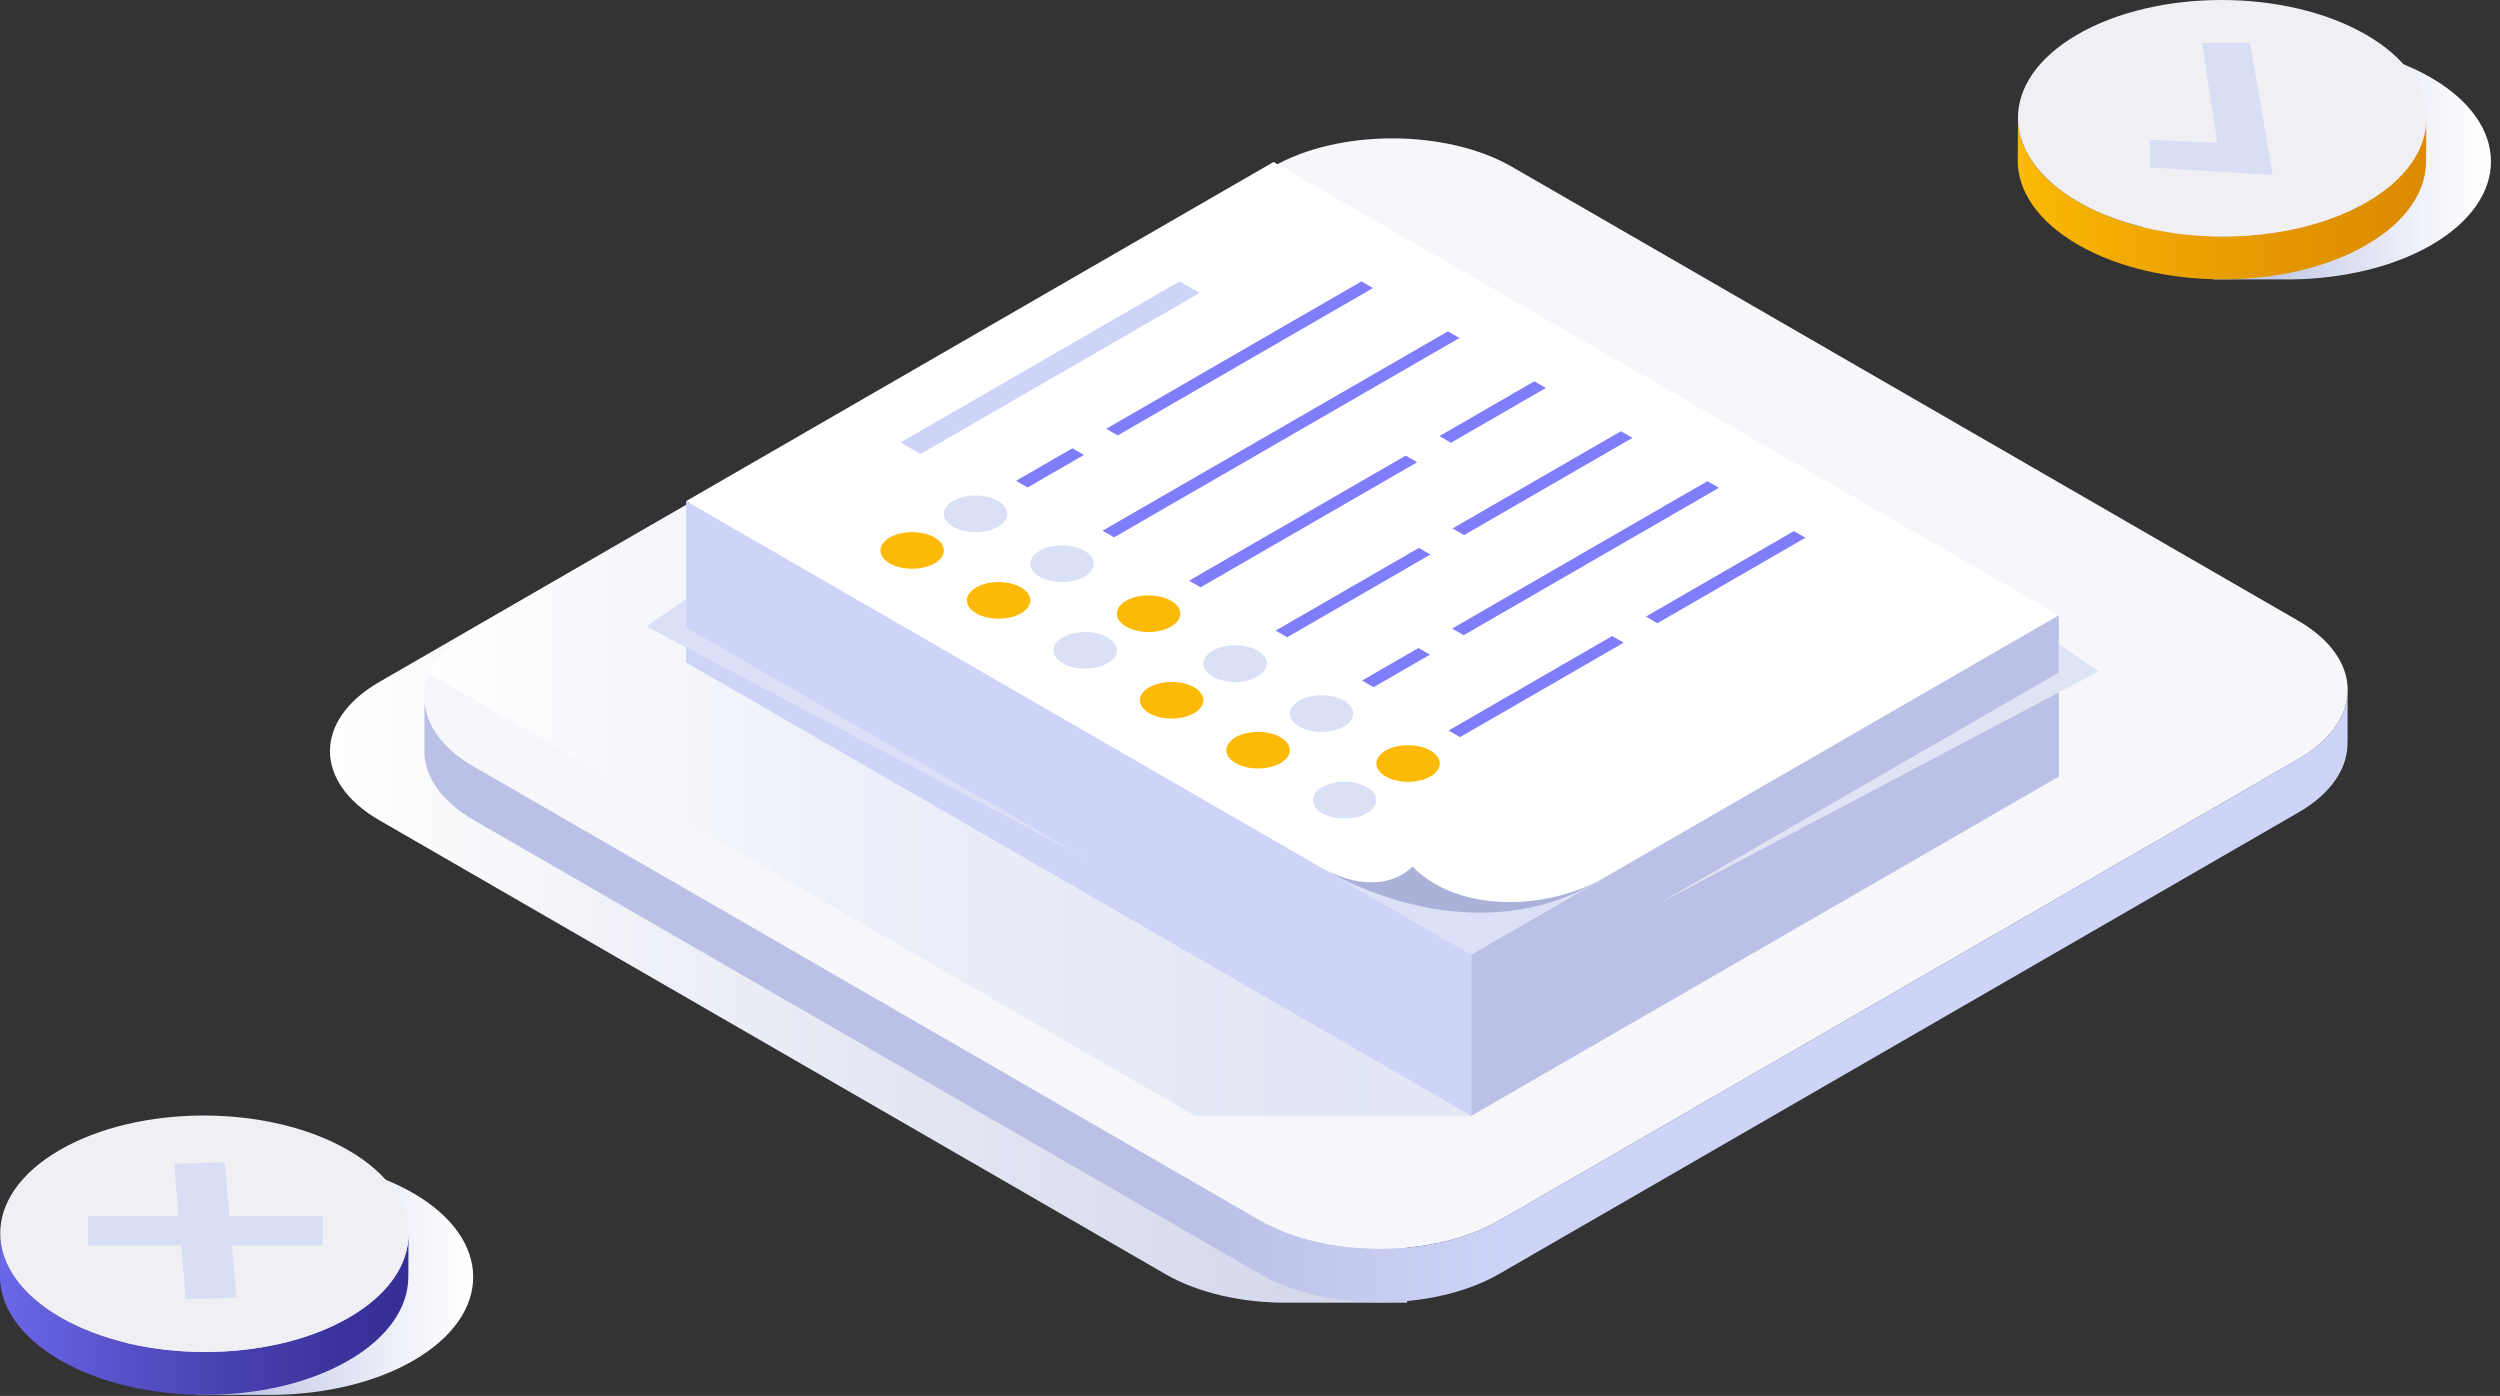 <svg width="197" height="110" viewBox="0 0 197 110" fill="none" xmlns="http://www.w3.org/2000/svg">
<rect x="0" y="0" width="197" height="110" fill="#333333" stroke="none"/>
<path d="M29.9 53.732L92.844 17.39C98.041 14.39 106.541 14.39 111.741 17.39L143.813 53.15C149.01 56.149 149.01 61.057 143.816 64.06L110.885 83.072V102.652H101.305C101.292 102.652 101.28 102.652 101.268 102.652C97.85 102.649 94.432 101.899 91.839 100.403L29.897 64.639C24.7 61.64 24.703 56.732 29.9 53.732Z" fill="url(#paint0_linear)"/>
<path d="M99.262 96.168C104.459 99.167 112.962 99.167 118.159 96.168L181.103 59.825C186.297 56.823 186.297 51.917 181.1 48.915L119.163 13.155C113.963 10.153 105.463 10.153 100.266 13.155L37.322 49.498C32.125 52.497 32.122 57.406 37.319 60.405L99.262 96.168Z" fill="#F6F6FB"/>
<path d="M184.989 58.368H184.98C185.074 60.417 183.793 62.481 181.1 64.032L118.156 100.375C112.959 103.374 104.456 103.374 99.259 100.375L37.323 64.615C34.6 63.042 33.319 60.951 33.449 58.887L33.446 55.223C33.562 57.108 34.84 58.972 37.317 60.401L99.259 96.165C104.456 99.164 112.959 99.164 118.156 96.165L181.1 59.822C183.666 58.337 184.962 56.391 184.992 54.44L184.989 58.368Z" fill="url(#paint1_linear)"/>
<path d="M140.463 61.194L115.938 87.923H94.166L33.829 53.086C34.391 51.769 35.548 50.518 37.32 49.495L78.76 25.568L140.463 61.194Z" fill="url(#paint2_linear)"/>
<path d="M115.941 75.213L162.234 48.484L100.362 12.761L54.065 39.489L115.941 75.213Z" fill="white"/>
<path d="M115.939 87.923V75.213L54.064 39.489V52.2L115.939 87.923Z" fill="#CED3F8"/>
<path d="M162.234 61.195V48.484L115.941 75.213L115.938 87.924L162.234 61.195Z" fill="#BBC0E6"/>
<path d="M104.133 68.398C104.133 68.398 106.485 69.737 108.707 70.086C110.933 70.438 118.667 73.064 125.816 69.506C121.12 72.217 115.935 75.21 115.935 75.21L104.133 68.398Z" fill="#DAE0F5"/>
<path d="M104.133 68.398C108.978 71.194 117.836 74.117 125.816 69.509C121.29 71.725 114.852 71.844 111.303 68.292C110.216 69.379 107.791 70.374 104.133 68.398Z" fill="#ABB2DA"/>
<path d="M130.613 71.254L162.233 52.995V50.752L165.359 52.913L130.613 71.254Z" fill="#DFE4F4"/>
<path d="M85.682 67.7L54.062 49.444V47.2L50.939 49.362L85.682 67.7Z" fill="#DAE0F5"/>
<path d="M78.642 39.468C77.668 38.904 76.083 38.904 75.109 39.468C74.131 40.033 74.134 40.947 75.109 41.508C76.083 42.073 77.668 42.073 78.642 41.508C79.617 40.947 79.617 40.033 78.642 39.468Z" fill="#DAE0F5"/>
<path d="M73.644 42.355C72.666 41.791 71.085 41.791 70.11 42.355C69.136 42.92 69.136 43.834 70.11 44.395C71.088 44.96 72.669 44.96 73.644 44.395C74.621 43.834 74.621 42.92 73.644 42.355Z" fill="#FCBA06"/>
<path d="M87.169 33.789L107.283 22.174L108.188 22.7L88.073 34.311L87.169 33.789Z" fill="#807DFB"/>
<path d="M70.962 34.869L92.949 22.174L94.522 23.082L72.534 35.777L70.962 34.869Z" fill="#CED3F8"/>
<path d="M84.51 35.322L85.418 35.847L80.974 38.412L80.066 37.887L84.51 35.322Z" fill="#807DFB"/>
<path d="M85.454 43.405C84.477 42.84 82.895 42.84 81.921 43.405C80.946 43.97 80.946 44.883 81.921 45.445C82.898 46.01 84.48 46.01 85.454 45.445C86.432 44.88 86.432 43.967 85.454 43.405Z" fill="#DAE0F5"/>
<path d="M80.457 46.289C79.479 45.724 77.898 45.724 76.923 46.289C75.949 46.854 75.949 47.767 76.923 48.329C77.901 48.894 79.482 48.894 80.457 48.329C81.431 47.767 81.431 46.854 80.457 46.289Z" fill="#FCBA06"/>
<path d="M86.88 41.821L114.094 26.111L115.002 26.634L87.787 42.346L86.88 41.821Z" fill="#807DFB"/>
<path d="M92.275 47.34C91.3 46.775 89.716 46.775 88.741 47.34C87.767 47.904 87.767 48.818 88.741 49.379C89.719 49.944 91.3 49.944 92.275 49.379C93.252 48.818 93.252 47.904 92.275 47.34Z" fill="#FCBA06"/>
<path d="M87.277 50.227C86.299 49.662 84.718 49.662 83.743 50.227C82.766 50.791 82.769 51.705 83.743 52.266C84.721 52.831 86.302 52.831 87.277 52.266C88.251 51.702 88.251 50.788 87.277 50.227Z" fill="#DAE0F5"/>
<path d="M113.424 34.365L120.907 30.045L121.814 30.57L114.332 34.89L113.424 34.365Z" fill="#807DFB"/>
<path d="M110.77 35.901L111.678 36.423L94.602 46.28L93.698 45.758L110.77 35.901Z" fill="#807DFB"/>
<path d="M99.093 51.274C98.119 50.709 96.534 50.709 95.56 51.274C94.582 51.838 94.585 52.752 95.56 53.314C96.537 53.878 98.119 53.878 99.093 53.314C100.068 52.752 100.068 51.838 99.093 51.274Z" fill="#DAE0F5"/>
<path d="M94.091 54.16C93.114 53.596 91.532 53.596 90.558 54.16C89.58 54.725 89.58 55.639 90.558 56.2C91.535 56.765 93.117 56.765 94.091 56.2C95.069 55.639 95.069 54.725 94.091 54.16Z" fill="#FCBA06"/>
<path d="M114.461 41.642L127.73 33.98L128.635 34.505L115.369 42.164L114.461 41.642Z" fill="#807DFB"/>
<path d="M111.807 43.175L112.715 43.697L101.425 50.218L100.518 49.692L111.807 43.175Z" fill="#807DFB"/>
<path d="M105.904 55.211C104.926 54.646 103.345 54.646 102.37 55.211C101.393 55.776 101.396 56.689 102.37 57.251C103.345 57.815 104.929 57.815 105.904 57.251C106.878 56.686 106.878 55.772 105.904 55.211Z" fill="#DAE0F5"/>
<path d="M100.902 58.094C99.927 57.53 98.343 57.53 97.368 58.094C96.394 58.659 96.394 59.573 97.368 60.134C98.346 60.699 99.927 60.699 100.902 60.134C101.879 59.573 101.879 58.659 100.902 58.094Z" fill="#FCBA06"/>
<path d="M114.429 49.528L134.544 37.917L135.451 38.439L115.337 50.054L114.429 49.528Z" fill="#807DFB"/>
<path d="M111.774 51.062L112.682 51.587L108.237 54.152L107.33 53.627L111.774 51.062Z" fill="#807DFB"/>
<path d="M112.72 59.145C111.743 58.581 110.161 58.581 109.187 59.145C108.212 59.71 108.209 60.623 109.187 61.185C110.164 61.75 111.746 61.75 112.72 61.185C113.697 60.623 113.697 59.71 112.72 59.145Z" fill="#FCBA06"/>
<path d="M107.722 62.032C106.745 61.468 105.163 61.468 104.189 62.032C103.214 62.597 103.214 63.511 104.189 64.072C105.163 64.634 106.748 64.637 107.722 64.072C108.697 63.508 108.697 62.594 107.722 62.032Z" fill="#DAE0F5"/>
<path d="M129.694 48.587L141.36 41.851L142.268 42.373L130.602 49.11L129.694 48.587Z" fill="#807DFB"/>
<path d="M127.041 50.12L127.945 50.642L115.053 58.086L114.148 57.564L127.041 50.12Z" fill="#807DFB"/>
<path d="M191.538 6.105C188.175 4.165 183.703 3.269 179.311 3.401H174.41V4.53C173.104 4.944 171.87 5.467 170.766 6.109C164.506 9.75 164.542 15.652 170.842 19.288C171.927 19.915 173.132 20.425 174.41 20.835V22.016H180.686C184.655 21.948 188.593 21.048 191.614 19.292C197.874 15.644 197.842 9.742 191.538 6.105Z" fill="url(#paint3_linear)"/>
<path d="M163.749 19.284C160.579 17.451 158.992 15.049 159 12.65L159.016 9.271C159.008 11.674 160.591 14.077 163.761 15.909C170.069 19.545 180.254 19.545 186.514 15.909C189.624 14.101 191.179 11.734 191.191 9.364L191.175 12.739C191.167 15.109 189.612 17.472 186.502 19.284C180.242 22.924 170.053 22.924 163.749 19.284Z" fill="url(#paint4_linear)"/>
<path d="M163.764 15.909C157.464 12.268 157.428 6.366 163.687 2.73C169.951 -0.91 180.14 -0.91 186.44 2.73C192.744 6.37 192.776 12.272 186.517 15.909C180.257 19.545 170.072 19.545 163.764 15.909Z" fill="#EFEFF4"/>
<path d="M32.538 94.005C29.175 92.064 24.703 91.168 20.311 91.301H15.41V92.43C14.104 92.844 12.87 93.366 11.766 94.009C5.506 97.649 5.542 103.547 11.842 107.187C12.927 107.814 14.132 108.324 15.41 108.734V109.915H21.686C25.655 109.847 29.593 108.947 32.614 107.191C38.874 103.543 38.842 97.645 32.538 94.005Z" fill="url(#paint5_linear)"/>
<path d="M4.749 107.183C1.575 105.351 -0.008 102.948 3.04375e-05 100.549L0.016 97.17C0.008 99.573 1.591 101.976 4.761 103.808C11.069 107.444 21.254 107.444 27.514 103.808C30.624 102 32.179 99.633 32.191 97.263L32.175 100.638C32.167 103.008 30.612 105.371 27.502 107.183C21.238 110.827 11.053 110.827 4.749 107.183Z" fill="url(#paint6_linear)"/>
<path d="M4.764 103.812C-1.536 100.172 -1.572 94.27 4.687 90.633C10.951 86.993 21.14 86.993 27.44 90.633C33.744 94.274 33.776 100.176 27.517 103.812C21.253 107.448 11.068 107.448 4.764 103.812Z" fill="#EFEFF4"/>
<path d="M173.522 3.385L174.724 11.264L169.408 11.019V13.196L179.095 13.787L177.291 3.385H173.522Z" fill="#D8DEF3"/>
<path d="M18.642 102.257L18.284 98.135H25.432V95.825H18.083L17.713 91.59L13.72 91.702L14.077 95.825H6.93V98.135H14.278L14.648 102.374L18.642 102.257Z" fill="#D8DEF3"/>
<defs>
<linearGradient id="paint0_linear" x1="147.712" y1="58.895" x2="26.001" y2="58.895" gradientUnits="userSpaceOnUse">
<stop stop-color="#C4C9E4"/>
<stop offset="0.254" stop-color="#CED2E8"/>
<stop offset="0.677" stop-color="#E7E9F4"/>
<stop offset="1" stop-color="white"/>
</linearGradient>
<linearGradient id="paint1_linear" x1="33.436" y1="78.531" x2="184.99" y2="78.533" gradientUnits="userSpaceOnUse">
<stop offset="0.409" stop-color="#BBC0E6"/>
<stop offset="0.413" stop-color="#BCC1E7"/>
<stop offset="0.565" stop-color="#CED3F8"/>
</linearGradient>
<linearGradient id="paint2_linear" x1="140.464" y1="56.746" x2="33.831" y2="56.746" gradientUnits="userSpaceOnUse">
<stop stop-color="#DFE4F4"/>
<stop offset="0.369" stop-color="#E3E7F5"/>
<stop offset="0.695" stop-color="#EDF0F9"/>
<stop offset="1" stop-color="white"/>
</linearGradient>
<linearGradient id="paint3_linear" x1="166.095" y1="12.697" x2="196.288" y2="12.697" gradientUnits="userSpaceOnUse">
<stop offset="0.426" stop-color="#C2C8E7"/>
<stop offset="0.588" stop-color="#D7DBEF"/>
<stop offset="0.85" stop-color="#F4F5FB"/>
<stop offset="1" stop-color="white"/>
</linearGradient>
<linearGradient id="paint4_linear" x1="158.999" y1="15.643" x2="191.191" y2="15.643" gradientUnits="userSpaceOnUse">
<stop stop-color="#FCBA06"/>
<stop offset="0.213" stop-color="#F3AD04"/>
<stop offset="0.702" stop-color="#E29401"/>
<stop offset="1" stop-color="#DC8B00"/>
</linearGradient>
<linearGradient id="paint5_linear" x1="7.093" y1="100.597" x2="37.286" y2="100.597" gradientUnits="userSpaceOnUse">
<stop offset="0.426" stop-color="#C2C8E7"/>
<stop offset="0.588" stop-color="#D7DBEF"/>
<stop offset="0.85" stop-color="#F4F5FB"/>
<stop offset="1" stop-color="white"/>
</linearGradient>
<linearGradient id="paint6_linear" x1="-0.003" y1="103.543" x2="32.189" y2="103.543" gradientUnits="userSpaceOnUse">
<stop stop-color="#6B67E9"/>
<stop offset="0.093" stop-color="#6560DF"/>
<stop offset="0.492" stop-color="#4B45B6"/>
<stop offset="0.808" stop-color="#3C349D"/>
<stop offset="1" stop-color="#362E94"/>
</linearGradient>
</defs>
</svg>
